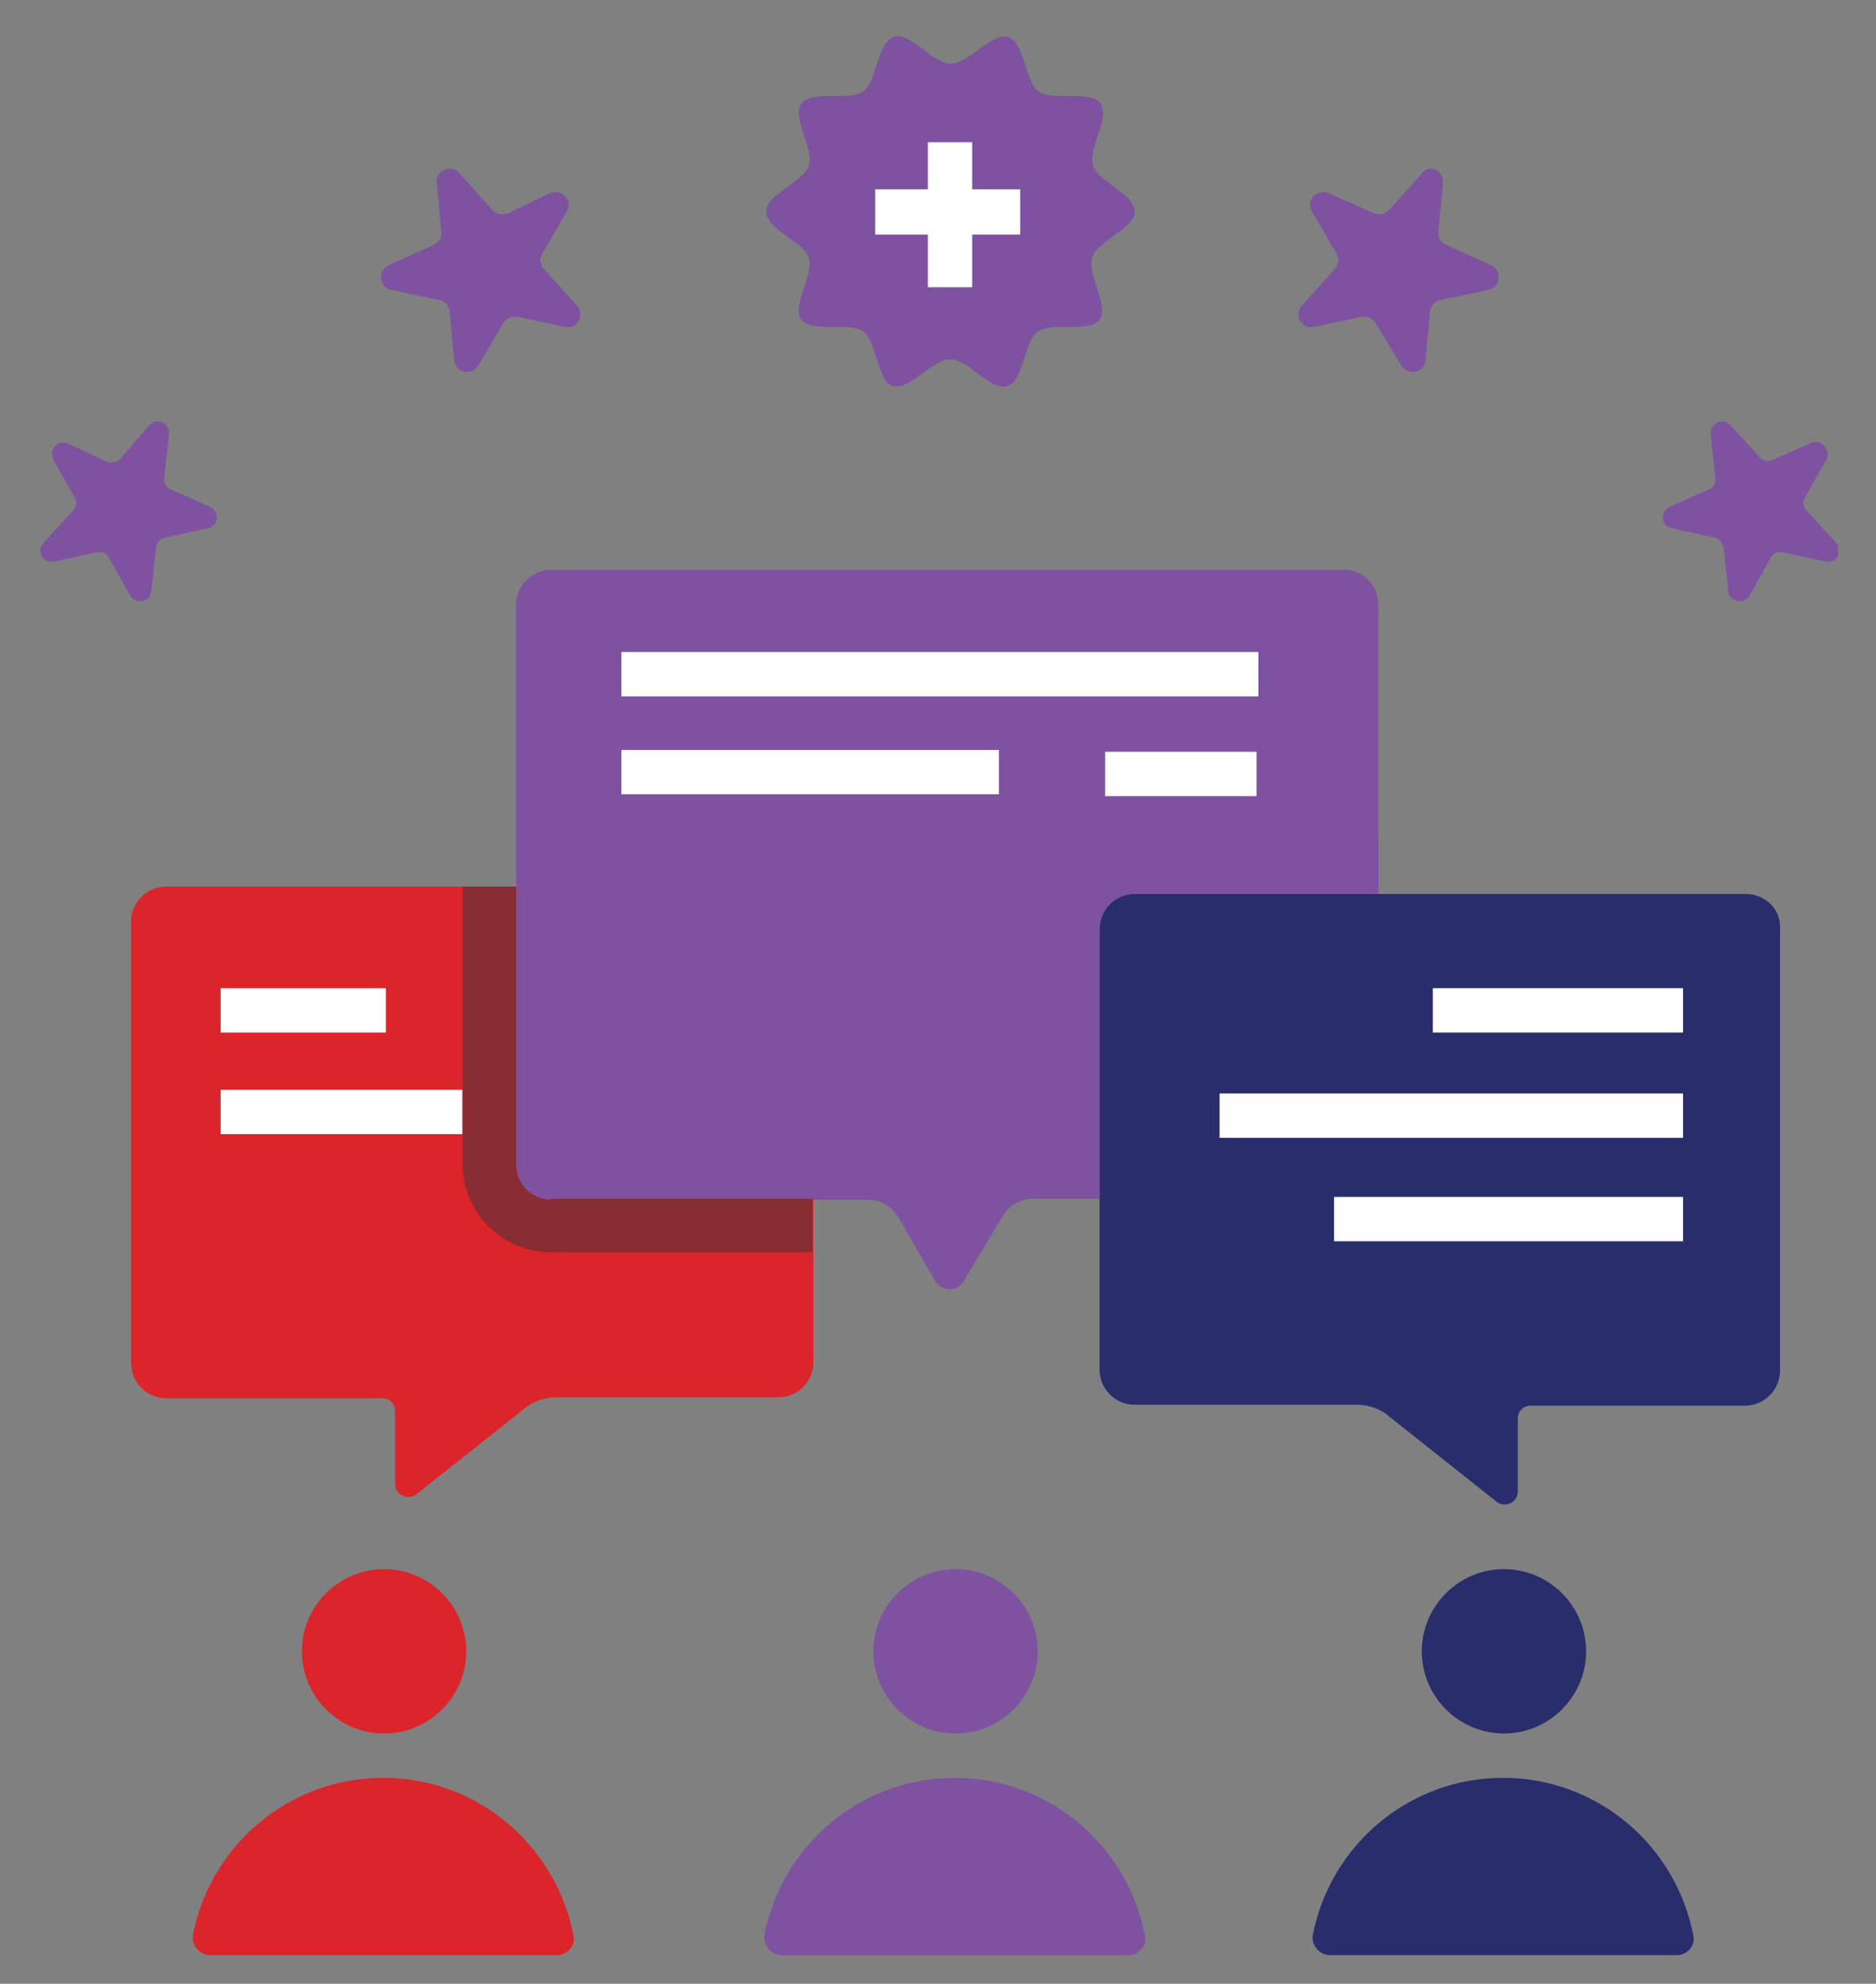 <?xml version="1.0" encoding="utf-8"?>
<!-- Generator: Adobe Illustrator 24.3.0, SVG Export Plug-In . SVG Version: 6.00 Build 0)  -->
<svg version="1.1" id="Layer_1" xmlns="http://www.w3.org/2000/svg" xmlns:xlink="http://www.w3.org/1999/xlink" x="0px" y="0px"
	 viewBox="0 0 203.2 214.8" style="enable-background:new 0 0 203.2 214.8;" xml:space="preserve">
<rect x="0" y="0" width="203.2" height="214.8" fill="#808080" stroke="none"/>
<style type="text/css">
	.st0{fill:#7E52A1;}
	.st1{fill:#CCCCC9;}
	.st2{fill:#292D6B;}
	.st3{fill:#FFFFFF;}
	.st4{fill:#DC242B;}
	.st5{fill:#882D31;}
	.st6{fill:none;}
	.st7{clip-path:url(#SVGID_2_);fill:#DC242B;}
	.st8{clip-path:url(#SVGID_2_);fill:#7E52A1;}
	.st9{clip-path:url(#SVGID_2_);fill:#4078BA;}
	.st10{clip-path:url(#SVGID_2_);fill:#292D6B;}
	.st11{clip-path:url(#SVGID_4_);fill:#4078BA;}
	.st12{clip-path:url(#SVGID_6_);fill:#7E52A1;}
	.st13{clip-path:url(#SVGID_6_);fill:#292D6B;}
	.st14{clip-path:url(#SVGID_6_);fill:#DC242B;}
	.st15{clip-path:url(#SVGID_8_);fill:#7E52A1;}
	.st16{clip-path:url(#SVGID_8_);fill:#882D31;}
	.st17{clip-path:url(#SVGID_8_);fill:#292D6B;}
	.st18{clip-path:url(#SVGID_10_);fill:#7E52A1;}
	.st19{clip-path:url(#SVGID_12_);fill:#DC242B;}
	.st20{clip-path:url(#SVGID_12_);fill:#292D6B;}
	.st21{clip-path:url(#SVGID_12_);fill:#7E52A1;}
</style>
<rect x="-1126.1" y="3.9" class="st6" width="1325.2" height="209.8"/>
<g>
	<defs>
		<rect id="SVGID_1_" x="-1126.1" y="3.9" width="1325.2" height="209.8"/>
	</defs>
	<clipPath id="SVGID_2_">
		<use xlink:href="#SVGID_1_"  style="overflow:visible;"/>
	</clipPath>
</g>
<g>
	<defs>
		<rect id="SVGID_3_" x="-1126.1" y="3.9" width="1325.2" height="209.8"/>
	</defs>
	<clipPath id="SVGID_4_">
		<use xlink:href="#SVGID_3_"  style="overflow:visible;"/>
	</clipPath>
</g>
<g>
	<defs>
		<rect id="SVGID_5_" x="-1126.1" y="3.9" width="1325.2" height="209.8"/>
	</defs>
	<clipPath id="SVGID_6_">
		<use xlink:href="#SVGID_5_"  style="overflow:visible;"/>
	</clipPath>
	<path class="st12" d="M156.3,19.8l-0.5,5.3c-0.1,0.6,0.3,1.2,0.8,1.4l4.9,2.2c1.2,0.6,1.1,2.4-0.3,2.7l-5.2,1.1
		c-0.6,0.1-1,0.6-1.1,1.2l-0.5,5.3c-0.1,1.4-1.9,1.7-2.6,0.6L149,35c-0.3-0.5-0.9-0.8-1.5-0.7l-5.2,1.1c-1.3,0.3-2.2-1.3-1.3-2.3
		l3.6-4c0.4-0.5,0.5-1.1,0.2-1.6l-2.7-4.6c-0.7-1.2,0.5-2.5,1.8-2l4.9,2.2c0.6,0.2,1.2,0.1,1.6-0.3l3.6-4
		C154.7,17.7,156.4,18.4,156.3,19.8"/>
	<path class="st12" d="M197.8,49.8l-2.3,4.1c-0.3,0.5-0.2,1,0.2,1.4l3.2,3.5c0.8,0.9,0,2.3-1.2,2l-4.6-1c-0.5-0.1-1.1,0.1-1.3,0.6
		l-2.3,4.1c-0.6,1-2.2,0.7-2.3-0.5l-0.5-4.7c-0.1-0.5-0.5-1-1-1.1l-4.6-1c-1.2-0.2-1.3-1.8-0.3-2.3l4.3-1.9c0.5-0.2,0.8-0.7,0.7-1.3
		l-0.5-4.7c-0.1-1.2,1.3-1.8,2.1-1l3.2,3.5c0.4,0.4,0.9,0.5,1.4,0.3l4.3-1.9C197.3,47.6,198.4,48.7,197.8,49.8"/>
	<path class="st12" d="M47.3,19.8l0.5,5.3c0.1,0.6-0.3,1.2-0.8,1.4l-4.9,2.2c-1.2,0.6-1.1,2.4,0.3,2.7l5.2,1.1
		c0.6,0.1,1,0.6,1.1,1.2l0.5,5.3c0.1,1.4,1.9,1.7,2.6,0.6l2.7-4.6c0.3-0.5,0.9-0.8,1.5-0.7l5.2,1.1c1.3,0.3,2.2-1.3,1.3-2.3l-3.6-4
		c-0.4-0.5-0.5-1.1-0.2-1.6l2.7-4.6c0.7-1.2-0.5-2.5-1.8-2L55,23.1c-0.6,0.2-1.2,0.1-1.6-0.3l-3.6-4C48.9,17.7,47.2,18.4,47.3,19.8"
		/>
	<path class="st12" d="M5.8,49.8l2.3,4.1c0.3,0.5,0.2,1-0.2,1.4l-3.2,3.5c-0.8,0.9,0,2.3,1.2,2l4.6-1c0.5-0.1,1.1,0.1,1.3,0.6
		l2.3,4.1c0.6,1,2.2,0.7,2.3-0.5l0.5-4.7c0.1-0.5,0.4-1,1-1.1l4.6-1c1.2-0.2,1.3-1.8,0.3-2.3l-4.3-1.9c-0.5-0.2-0.8-0.7-0.7-1.3
		l0.5-4.7c0.1-1.2-1.3-1.8-2.1-1L13,49.7c-0.4,0.4-0.9,0.5-1.4,0.3L7.3,48C6.3,47.6,5.2,48.7,5.8,49.8"/>
	<path class="st14" d="M88.1,99.8v47.7c0,2.1-1.7,3.8-3.8,3.8h-24c-1.3,0-2.6,0.4-3.6,1.3l-11.6,9.2c-0.9,0.7-2.3,0.1-2.3-1.1v-7.9
		c0-0.8-0.6-1.4-1.4-1.4H18c-2.1,0-3.8-1.7-3.8-3.8V99.8c0-2.1,1.7-3.8,3.8-3.8h66.2C86.3,96,88.1,97.7,88.1,99.8"/>
</g>
<rect x="23.9" y="107" class="st3" width="17.9" height="4.8"/>
<rect x="23.9" y="118" class="st3" width="26.2" height="4.8"/>
<g>
	<defs>
		<rect id="SVGID_7_" x="-1126.1" y="3.9" width="1325.2" height="209.8"/>
	</defs>
	<clipPath id="SVGID_8_">
		<use xlink:href="#SVGID_7_"  style="overflow:visible;"/>
	</clipPath>
	<path class="st15" d="M149.3,65.5V126c0,2.1-1.7,3.8-3.8,3.8h-33.6c-1.3,0-2.6,0.7-3.3,1.9l-4.2,7c-0.7,1.2-2.4,1.2-3.1,0l-4-6.9
		c-0.7-1.2-2-1.9-3.3-1.9H59.7c-2.1,0-3.8-1.7-3.8-3.8V65.5c0-2.1,1.7-3.8,3.8-3.8h85.7C147.6,61.6,149.3,63.3,149.3,65.5"/>
	<path class="st16" d="M59.7,129.9c-2.1,0-3.8-1.7-3.8-3.8V96h-5.8V126c0,5.3,4.3,9.6,9.6,9.6h28.3v-5.8H59.7z"/>
	<path class="st17" d="M189.1,96.8h-66.2c-2.1,0-3.8,1.7-3.8,3.8v47.7c0,2.1,1.7,3.8,3.8,3.8h24c1.3,0,2.6,0.4,3.6,1.3l11.6,9.2
		c0.9,0.7,2.3,0.1,2.3-1.1v-7.9c0-0.8,0.6-1.4,1.4-1.4h23.2c2.1,0,3.8-1.7,3.8-3.8v-47.7C193,98.5,191.2,96.8,189.1,96.8"/>
	<path class="st15" d="M122.9,91c-5.3,0-9.6,4.3-9.6,9.6v29.2h5.8v-29.2c0-2.1,1.7-3.8,3.8-3.8h26.4V91H122.9z"/>
</g>
<rect x="155.2" y="107" class="st3" width="27.1" height="4.8"/>
<rect x="144.5" y="129.6" class="st3" width="37.8" height="4.8"/>
<rect x="132.1" y="118.4" class="st3" width="50.2" height="4.8"/>
<rect x="67.3" y="70.6" class="st3" width="69" height="4.8"/>
<rect x="67.3" y="81.2" class="st3" width="40.9" height="4.8"/>
<rect x="119.7" y="81.4" class="st3" width="16.4" height="4.8"/>
<g>
	<defs>
		<rect id="SVGID_9_" x="-1126.1" y="3.9" width="1325.2" height="209.8"/>
	</defs>
	<clipPath id="SVGID_10_">
		<use xlink:href="#SVGID_9_"  style="overflow:visible;"/>
	</clipPath>
	<path class="st18" d="M122.9,22.9c0,1.9-4.1,3.2-4.6,5c-0.6,1.8,1.9,5.2,0.8,6.7c-1.1,1.5-5.1,0.2-6.7,1.3
		c-1.5,1.1-1.5,5.4-3.3,5.9c-1.8,0.6-4.2-2.9-6.2-2.9c-1.9,0-4.4,3.4-6.2,2.9C95,41.3,95,37,93.5,35.9c-1.5-1.1-5.6,0.2-6.7-1.3
		c-1.1-1.5,1.4-4.9,0.8-6.7c-0.6-1.8-4.6-3-4.6-5c0-1.9,4.1-3.2,4.6-5c0.6-1.8-1.9-5.2-0.8-6.7C88,9.7,92,11,93.5,9.9
		C95,8.8,95,4.6,96.8,4c1.8-0.6,4.2,2.9,6.2,2.9c1.9,0,4.4-3.4,6.2-2.9c1.8,0.6,1.8,4.8,3.3,5.9c1.5,1.1,5.6-0.2,6.7,1.3
		c1.1,1.5-1.4,4.9-0.8,6.7C118.9,19.7,122.9,21,122.9,22.9"/>
</g>
<polygon class="st3" points="110.5,20.5 105.3,20.5 105.3,15.4 100.5,15.4 100.5,20.5 94.8,20.5 94.8,25.4 100.5,25.4 100.5,31.1 
	105.3,31.1 105.3,25.4 110.5,25.4 "/>
<g>
	<defs>
		<rect id="SVGID_11_" x="-1126.1" y="3.9" width="1325.2" height="209.8"/>
	</defs>
	<clipPath id="SVGID_12_">
		<use xlink:href="#SVGID_11_"  style="overflow:visible;"/>
	</clipPath>
	<path class="st19" d="M50.5,178.8c0,4.9-4,8.9-8.9,8.9c-4.9,0-8.9-4-8.9-8.9s4-8.9,8.9-8.9C46.5,169.9,50.5,173.9,50.5,178.8"/>
	<path class="st19" d="M60.3,211.7H22.8c-1.2,0-2.1-1.1-1.9-2.2c1.9-9.7,10.4-17,20.6-17c10.2,0,18.7,7.3,20.6,17
		C62.4,210.6,61.5,211.7,60.3,211.7"/>
	<path class="st20" d="M171.8,178.8c0,4.9-4,8.9-8.9,8.9c-4.9,0-8.9-4-8.9-8.9s4-8.9,8.9-8.9C167.8,169.9,171.8,173.9,171.8,178.8"
		/>
	<path class="st20" d="M181.6,211.7h-37.5c-1.2,0-2.1-1.1-1.9-2.2c1.9-9.7,10.4-17,20.6-17c10.2,0,18.7,7.3,20.6,17
		C183.7,210.6,182.8,211.7,181.6,211.7"/>
	<path class="st21" d="M112.4,178.8c0,4.9-4,8.9-8.9,8.9c-4.9,0-8.9-4-8.9-8.9s4-8.9,8.9-8.9C108.4,169.9,112.4,173.9,112.4,178.8"
		/>
	<path class="st21" d="M122.2,211.7H84.7c-1.2,0-2.1-1.1-1.9-2.2c1.9-9.7,10.4-17,20.6-17c10.2,0,18.7,7.3,20.6,17
		C124.3,210.6,123.4,211.7,122.2,211.7"/>
</g>
</svg>
